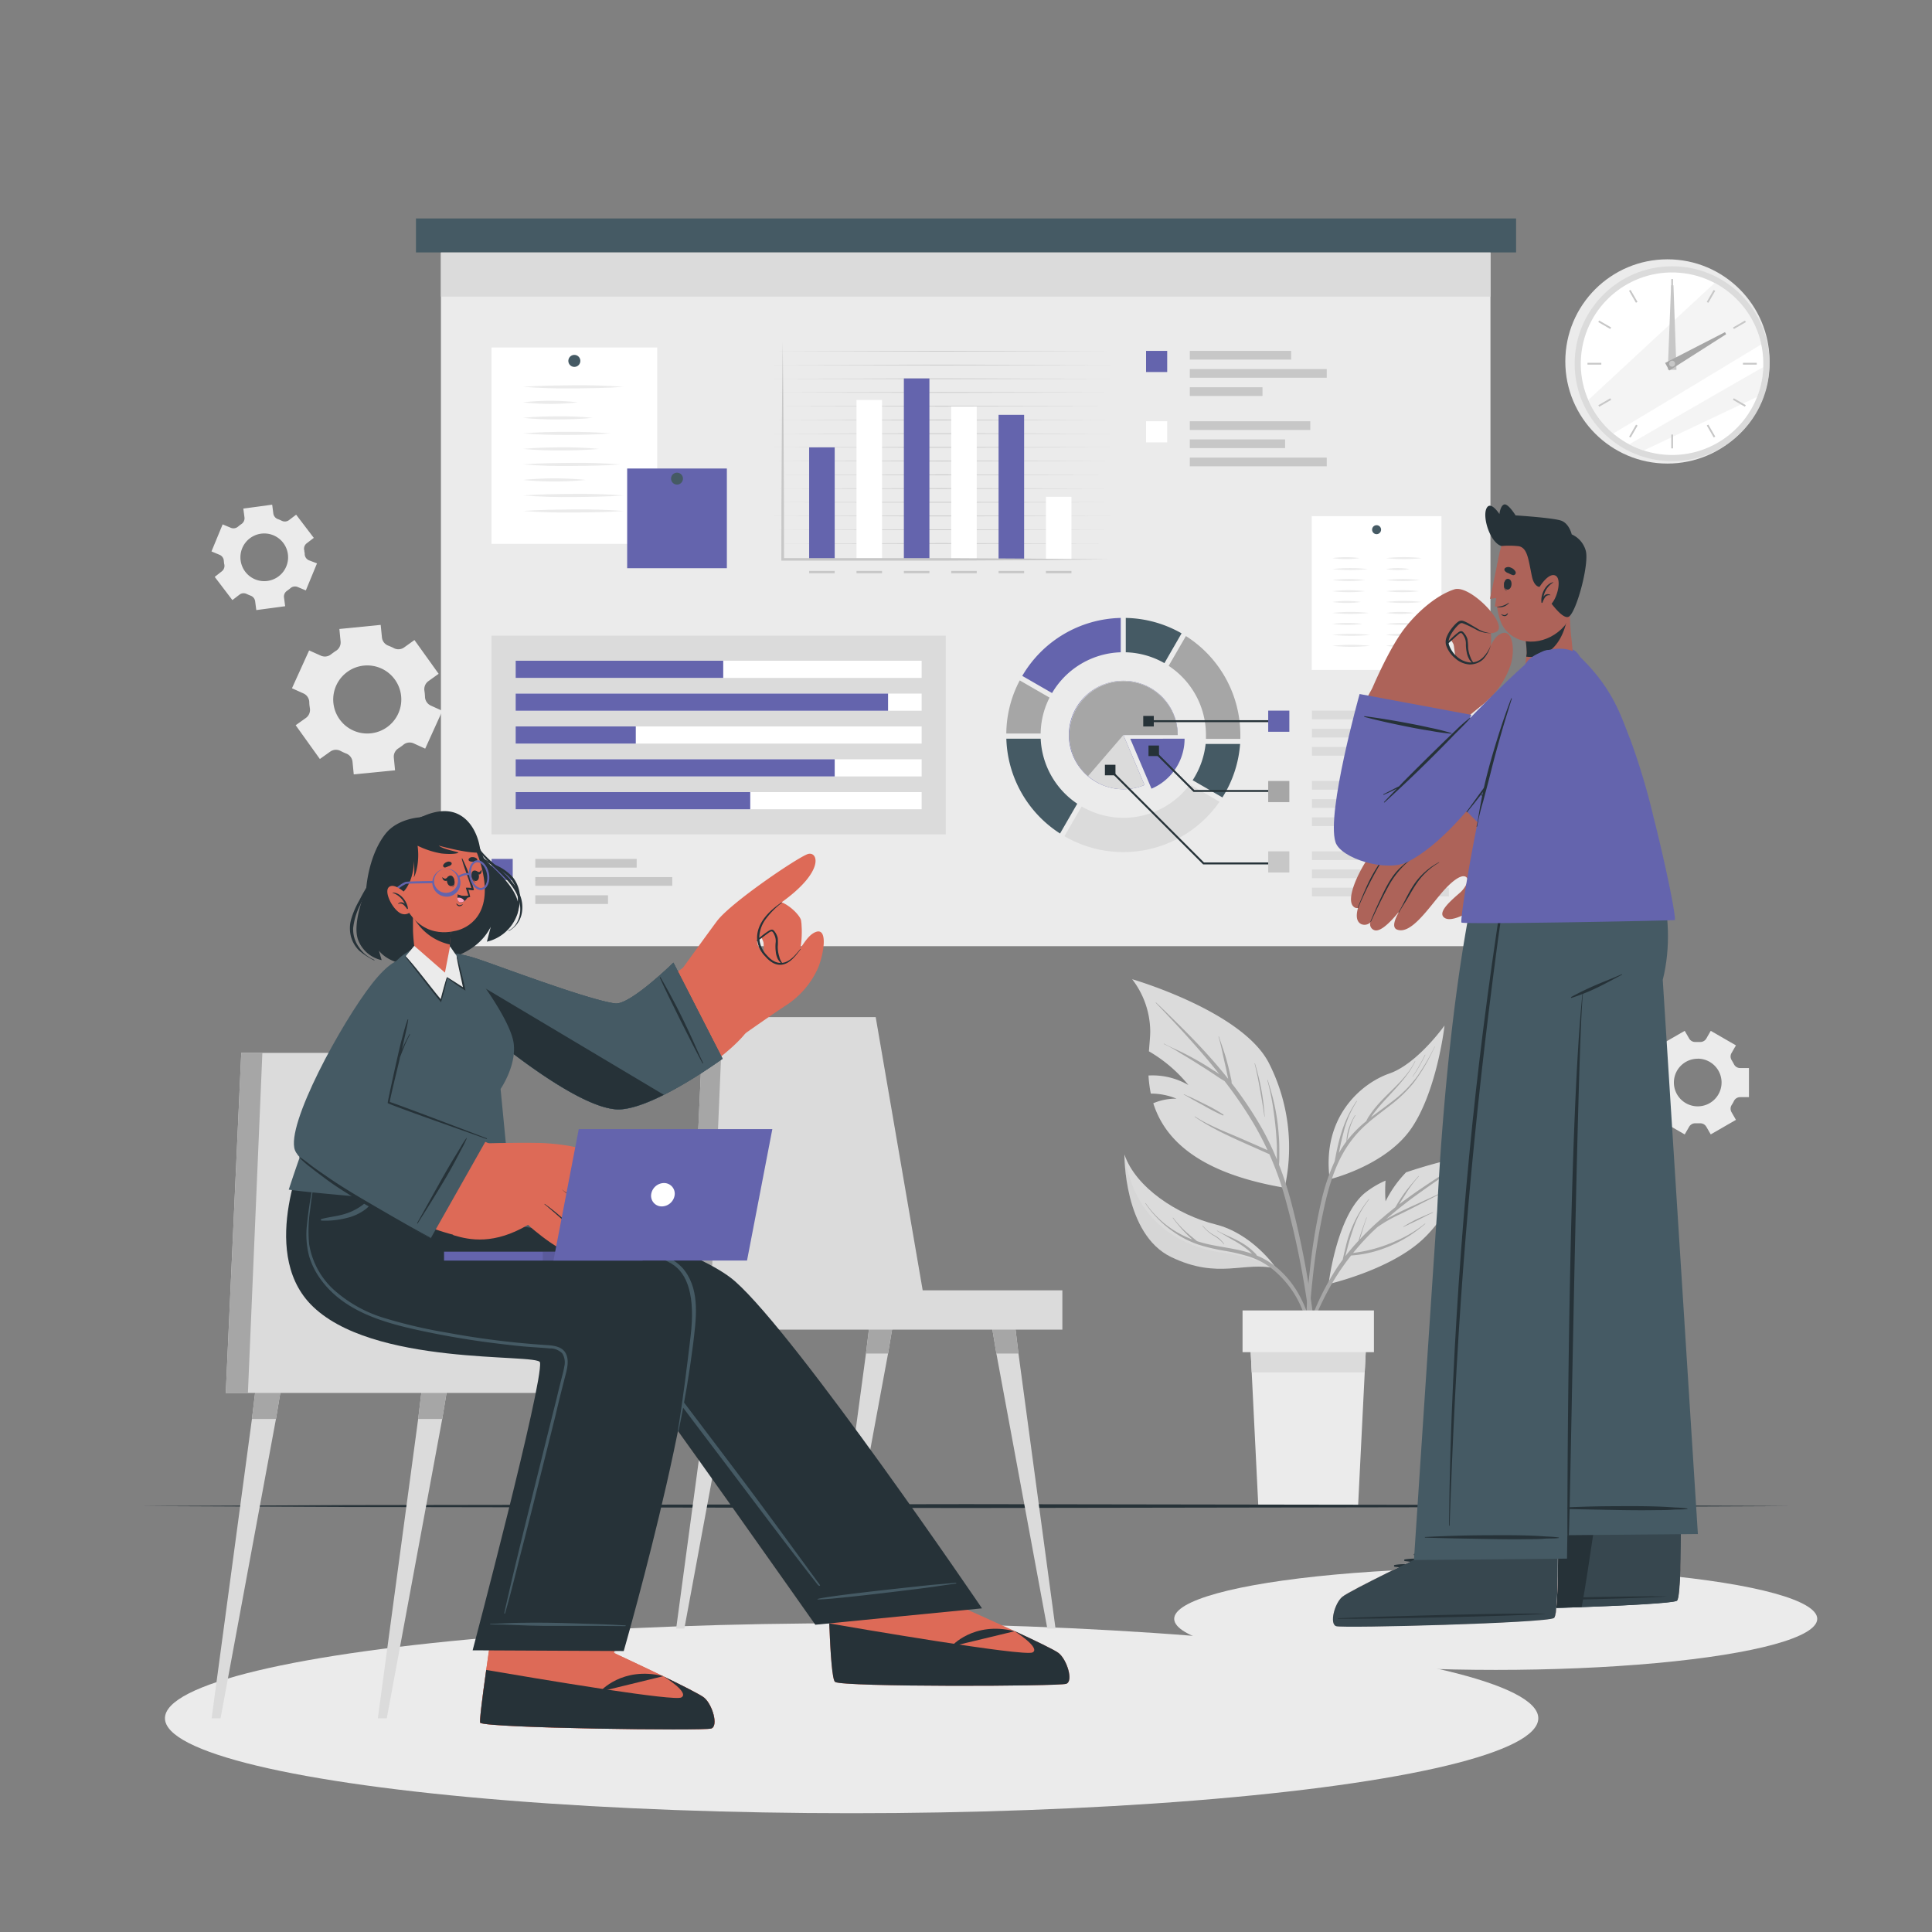 <svg xmlns="http://www.w3.org/2000/svg" viewBox="0 0 500 500"><rect x="0" y="0" width="500" height="500" fill="#808080" stroke="none"/><g id="freepik--background-complete--inject-13"><circle cx="431.53" cy="93.54" r="26.43" style="fill:#ebebeb"></circle><circle cx="432.74" cy="94.13" r="25.22" style="fill:#dbdbdb"></circle><circle cx="432.74" cy="94.13" r="23.62" transform="translate(303.38 517.68) rotate(-85.29)" style="fill:#fff"></circle><path d="M455.83,89.12c-10.75,6.51-28.43,17.21-38.32,23.07a23.71,23.71,0,0,1-6.45-8.68l32.68-30.29A23.62,23.62,0,0,1,455.83,89.12Z" style="fill:#ebebeb;opacity:0.5"></path><path d="M456.35,95a23.3,23.3,0,0,1-1.56,7.68l-29.46,13.93a22.75,22.75,0,0,1-3.72-1.59C430.51,109.82,446.77,100.46,456.35,95Z" style="fill:#ebebeb;opacity:0.5"></path><rect x="432.52" y="72.22" width="0.46" height="3.58" style="fill:#c7c7c7"></rect><rect x="422.46" y="74.92" width="0.46" height="3.58" transform="translate(18.27 221.6) rotate(-30)" style="fill:#c7c7c7"></rect><rect x="415.09" y="82.28" width="0.46" height="3.58" transform="translate(134.83 401.69) rotate(-60)" style="fill:#c7c7c7"></rect><rect x="410.84" y="93.9" width="3.58" height="0.46" style="fill:#c7c7c7"></rect><rect x="413.53" y="103.96" width="3.58" height="0.46" transform="translate(3.54 221.6) rotate(-30)" style="fill:#c7c7c7"></rect><rect x="420.9" y="111.32" width="3.58" height="0.46" transform="translate(114.92 422.02) rotate(-60.03)" style="fill:#c7c7c7"></rect><rect x="432.52" y="112.46" width="0.46" height="3.58" style="fill:#c7c7c7"></rect><rect x="442.58" y="109.76" width="0.46" height="3.58" transform="translate(3.55 236.35) rotate(-30)" style="fill:#c7c7c7"></rect><rect x="449.94" y="102.4" width="0.46" height="3.58" transform="translate(134.83 441.93) rotate(-60)" style="fill:#c7c7c7"></rect><rect x="451.07" y="93.9" width="3.58" height="0.46" style="fill:#c7c7c7"></rect><rect x="448.38" y="83.84" width="3.58" height="0.46" transform="translate(18.3 236.41) rotate(-30.01)" style="fill:#c7c7c7"></rect><rect x="441.01" y="76.48" width="3.58" height="0.46" transform="translate(155.15 421.98) rotate(-60.03)" style="fill:#c7c7c7"></rect><polygon points="433.09 73.84 433.87 95.72 431.62 95.69 432.48 73.83 433.09 73.84" style="fill:#c7c7c7"></polygon><polygon points="446.72 86.5 432 95.89 430.93 93.93 446.43 85.96 446.72 86.5" style="fill:#a6a6a6"></polygon><path d="M433.51,94.13a.77.77,0,1,1-.77-.77A.77.77,0,0,1,433.51,94.13Z" style="fill:#c7c7c7"></path><path d="M343.84,332.31s15.66-3.55,24.24-11.45,13.37-22.07,13.37-22.07a133.68,133.68,0,0,0-17.56,4.61,29.69,29.69,0,0,0-5.31,7.51,36.51,36.51,0,0,1,0-5.37,23.85,23.85,0,0,0-5.57,3.38C345.85,315.15,343.84,332.31,343.84,332.31Z" style="fill:#dbdbdb"></path><path d="M371.68,305.67c2.13-1.48,4.3-2.9,6.43-4.39a.12.12,0,0,0-.13-.21c-4,2.41-8,5-11.86,7.68-1.34.94-2.66,1.92-4,2.92l.27-.47c.47-.78,1-1.55,1.46-2.32a32.76,32.76,0,0,1,3.33-4.44c0-.05,0-.13-.08-.07-1.22,1.4-2.44,2.79-3.55,4.28-.53.71-1,1.45-1.49,2.2-.24.39-.48.78-.7,1.18l-.24.4c-2,1.59-4,3.25-5.87,5q-1.74,1.63-3.37,3.36c.61-1.89,1.14-3.81,1.84-5.67a.05.05,0,0,0-.1,0c-.68,2-1.43,3.92-2,5.94q-1.8,1.94-3.42,4c0-.08,0-.17.05-.25.18-.74.37-1.48.56-2.21.38-1.42.8-2.82,1.28-4.21a24.59,24.59,0,0,1,4.2-7.95c.05-.05,0-.12-.07-.07a30.46,30.46,0,0,0-6,12.52q-.26,1-.48,2c-.08.35-.17.72-.23,1.08q-.72,1-1.38,1.95a67.65,67.65,0,0,0-6.63,13,152.22,152.22,0,0,0-5,15.64.08.08,0,0,0,.16,0c3.07-9.16,6.19-18.45,11.43-26.64a61.3,61.3,0,0,1,3.58-5,30,30,0,0,0,7.61-1.52,33.8,33.8,0,0,0,7.63-3.69,43,43,0,0,0,3.91-2.95c.06-.05,0-.13-.06-.08a31.45,31.45,0,0,1-7.18,4.34,39.25,39.25,0,0,1-7.9,2.65c-1.15.25-2.32.44-3.5.6a65.87,65.87,0,0,1,4.62-5.12c.53-.53,1.07-1,1.62-1.54a36.76,36.76,0,0,1,5.78-3.31c2.57-1.24,5.09-2.56,7.63-3.85,1.44-.73,2.86-1.47,4.3-2.18.06,0,0-.12-.05-.09-2.58,1.24-5.19,2.41-7.79,3.6-2.44,1.11-4.91,2.24-7.26,3.56l-.3.17c2.12-1.84,4.32-3.6,6.57-5.3Q368.47,307.9,371.68,305.67Z" style="fill:#a6a6a6"></path><path d="M370.79,313.74c-1.28.56-2.57,1.05-3.83,1.64s-2.53,1.32-3.76,2.05c-.05,0,0,.1.05.08,1.25-.6,2.51-1.16,3.75-1.78s2.52-1.32,3.82-1.89C370.88,313.82,370.85,313.71,370.79,313.74Z" style="fill:#a6a6a6"></path><path d="M293,253.42a22.35,22.35,0,0,1,4.67,13c.06,1.4-.17,3.36-.33,5.66a37.21,37.21,0,0,1,10.22,8.73,18.51,18.51,0,0,0-10.33-2.47,32.78,32.78,0,0,0,.6,4.68,17.35,17.35,0,0,1,6.64,1.31,14.79,14.79,0,0,0-6,1.19c2.79,8.88,11.09,18,34,21.87a48.11,48.11,0,0,0-4.06-32.23C321.55,261.66,293,253.42,293,253.42Z" style="fill:#dbdbdb"></path><path d="M340.39,345.38q-.58-5.69-1.48-11.34a225,225,0,0,0-4.62-22.42A88.94,88.94,0,0,0,331,301.4a14,14,0,0,0,.09-1.83c0-.74,0-1.47,0-2.21,0-1.46-.08-2.93-.21-4.39a53.07,53.07,0,0,0-1.41-8.59c-.42-1.63-.9-3.24-1.38-4.85a.05.05,0,1,0-.1,0,64,64,0,0,1,1.69,8.57,82.49,82.49,0,0,1,.77,8.6c0,.79,0,1.57,0,2.36,0,.33,0,.67,0,1a73.23,73.23,0,0,0-3.85-8,97.86,97.86,0,0,0-7.85-11.73,5.07,5.07,0,0,0-.18-1.28c-.11-.51-.22-1-.34-1.53q-.35-1.57-.78-3.12c-.57-2.08-1.32-4.08-2-6.13a.05.05,0,1,0-.1,0c.61,2,1,4.13,1.47,6.19.23,1,.46,2,.68,3.07l.33,1.54a.52.52,0,0,0,0,.11c-.93-1.17-1.87-2.32-2.84-3.45-4.37-5.13-9.17-9.86-14-14.56-.59-.58-1.2-1.14-1.8-1.71-.05-.05-.12,0-.07.08,4.61,4.81,9.15,9.68,13.45,14.77,1,1.21,2,2.44,3,3.68-.52-.36-1-.7-1.56-1-1.33-.87-2.68-1.72-4.07-2.5s-2.79-1.54-4.22-2.24-3-1.33-4.46-2.15c-.06,0-.11.07-.05.09a33.42,33.42,0,0,1,4.18,2.32c1.39.83,2.79,1.66,4.15,2.53s2.7,1.69,4,2.56c1.12.73,2.21,1.52,3.37,2.18a109.91,109.91,0,0,1,7.34,10.69,80.87,80.87,0,0,1,3.79,7.19l-.82-.36-2.1-.93-4.05-1.77c-2.57-1.11-5.18-2.14-7.7-3.37a34.34,34.34,0,0,1-4.11-2.28c-.06,0-.11.05-.05.09,4.69,3.24,10,5.52,15.16,7.82l2.25,1c.62.27,1.24.58,1.88.82a80,80,0,0,1,3.87,10.61,215.6,215.6,0,0,1,5,22.16c1.31,7.48,2.2,15,2.89,22.58.08.94.17,1.89.27,2.83a.3.3,0,0,0,.6,0C341.19,353,340.79,349.2,340.39,345.38Z" style="fill:#a6a6a6"></path><path d="M326.46,282.12c-.42-2.32-1-4.6-1.67-6.88a.05.05,0,1,0-.1,0c.58,2.24,1,4.52,1.41,6.79s.81,4.64,1.14,7a0,0,0,0,0,.06,0A61.76,61.76,0,0,0,326.46,282.12Z" style="fill:#a6a6a6"></path><path d="M316.59,288.44a42,42,0,0,0-5-2.8c-.84-.43-1.69-.84-2.53-1.25s-1.78-.78-2.64-1.21c-.06,0-.12.06-.05.09.83.42,1.63.93,2.45,1.38l2.54,1.39a56.74,56.74,0,0,0,5.08,2.62A.13.13,0,0,0,316.59,288.44Z" style="fill:#a6a6a6"></path><path d="M344.13,305.19s14.48-3.46,21.13-13.18c6.36-9.28,8.41-25.1,8.57-26.49-.26,1.28-3.25,15.1-13.11,21.54C353.17,292,345.87,296.06,344.13,305.19Z" style="fill:#a6a6a6;opacity:0.1"></path><path d="M357.5,280.16a18.51,18.51,0,0,0-5.34,8.8s0,0,0,0a21.73,21.73,0,0,1,5.37-8.73C357.62,280.19,357.55,280.11,357.5,280.16Z" style="fill:#a6a6a6"></path><path d="M344.13,305.19s14.48-3.46,21.13-13.18c6.36-9.28,8.41-25.1,8.57-26.49a.35.35,0,0,0,0-.1s-7,9.88-14.25,12.4S342,289.05,344.13,305.19Z" style="fill:#dbdbdb"></path><path d="M371.28,270.87a58.06,58.06,0,0,1-4.48,7.66,30.64,30.64,0,0,1-6,6.13c-2,1.56-4,3-6,4.51l.05-.07c.37-.56.77-1.09,1.19-1.62.82-1.06,1.73-2.06,2.64-3.05,1.8-1.95,3.64-3.87,5.25-6a22.34,22.34,0,0,0,2.33-3.75c0-.06-.07-.09-.1,0-2.35,4.9-7.05,8-10.39,12.16a21.42,21.42,0,0,0-1.34,1.83,7.66,7.66,0,0,0-.84,1.48,30.68,30.68,0,0,0-4.94,5,20.29,20.29,0,0,1,.58-2.81,13.94,13.94,0,0,1,1.54-3.67c0-.06-.06-.12-.09-.06a17.26,17.26,0,0,0-1.69,3.65,12.82,12.82,0,0,0-.53,3.13h0a28.52,28.52,0,0,0-1.95,3l.18-.93c.28-1.44.6-2.88,1-4.31a25.87,25.87,0,0,1,3.48-8.16s-.05-.11-.09-.06a31.54,31.54,0,0,0-3.86,8c-.46,1.42-.83,2.87-1.15,4.32-.16.72-.31,1.43-.44,2.15-.07.37-.15.75-.21,1.13a52.92,52.92,0,0,0-3.35,9.82A145.32,145.32,0,0,0,339,328.69a150.41,150.41,0,0,0-1,19.45c0,.81.06,1.63.1,2.44,0,.21.33.24.34,0,.14-3.22.22-6.43.41-9.64s.47-6.43.82-9.63a169.45,169.45,0,0,1,3-18.73c1.17-5.29,2.69-10.63,5.59-15.27a28.79,28.79,0,0,1,5.23-6.21c2-1.82,4.25-3.42,6.39-5.11a35.22,35.22,0,0,0,5.87-5.64,46.21,46.21,0,0,0,4.6-7.48l1-2C371.4,270.87,371.31,270.81,371.28,270.87Z" style="fill:#a6a6a6"></path><path d="M368.78,273a49.2,49.2,0,0,1-3.23,5.64,0,0,0,0,0,.07,0,39.63,39.63,0,0,0,3.26-5.65C368.91,273,368.81,272.93,368.78,273Z" style="fill:#a6a6a6"></path><path d="M291,298.79s-.23,20.58,12.08,26.52,18.9,1,27.27,3h0c-.32-.49-6.29-9.07-15.79-11.44C304.75,314.42,293.93,307.36,291,298.79Z" style="fill:#dbdbdb"></path><path d="M291,298.79s-.23,20.58,12.08,26.52,18.9,1,27.27,3h0a46.23,46.23,0,0,0-14-4.13C308.55,323.23,293.72,318.17,291,298.79Z" style="fill:#a6a6a6;opacity:0.1"></path><path d="M331.13,328.66a20.61,20.61,0,0,0-4.9-3.31c-.26-.13-.53-.23-.8-.34s-.27-.32-.41-.48c-.37-.38-.76-.75-1.16-1.1a17.27,17.27,0,0,0-2.48-1.78c-2-1.2-4.27-2-6.36-3.15-.06,0-.11.06,0,.09,1,.53,2,1.12,3,1.71s2,1.11,2.92,1.72a19.91,19.91,0,0,1,2.44,1.83c.22.19.42.4.63.61a31.49,31.49,0,0,0-4.16-1.11c-2.25-.46-4.53-.78-6.78-1.26a31.59,31.59,0,0,1-3.27-.88c-1-.82-2-1.64-3-2.53a25.43,25.43,0,0,1-3.19-3.53s-.13,0-.09.06a38,38,0,0,0,5.05,5.57c-.53-.21-1.06-.42-1.57-.66a25.3,25.3,0,0,1-10.49-8.72c0-.06-.13,0-.09.05a28.65,28.65,0,0,0,8.48,8.15,25.53,25.53,0,0,0,5.36,2.54,50.49,50.49,0,0,0,6.67,1.57,47.17,47.17,0,0,1,6.52,1.55,19.9,19.9,0,0,1,5.47,2.88,25.57,25.57,0,0,1,7.38,9.15,45.94,45.94,0,0,1,4.06,15c0,.22.37.22.35,0C340.11,343.68,337.8,334.67,331.13,328.66Z" style="fill:#a6a6a6"></path><path d="M316.84,322a7,7,0,0,0-2.53-2.29,9.41,9.41,0,0,1-3-2.49c0-.06-.13,0-.09.05a10.23,10.23,0,0,0,2.66,2.38,9.37,9.37,0,0,1,2.9,2.4A0,0,0,1,0,316.84,322Z" style="fill:#a6a6a6"></path><polygon points="323.38 343.86 323.94 355.18 325.65 389.77 351.47 389.77 353.19 355.18 353.75 343.86 323.38 343.86" style="fill:#ebebeb"></polygon><polygon points="323.38 343.86 323.94 355.18 353.19 355.18 353.75 343.86 323.38 343.86" style="fill:#dbdbdb"></polygon><rect x="321.56" y="339.13" width="34" height="10.8" transform="translate(677.13 689.07) rotate(180)" style="fill:#ebebeb"></rect><path d="M80,168.33l-4.44,9.79,3,1.35a2.56,2.56,0,0,1,1.48,2.24c0,.53.08,1.06.16,1.6a2.58,2.58,0,0,1-1,2.47l-2.68,1.91,6.26,8.74,2.68-1.91a2.55,2.55,0,0,1,2.67-.18,14.85,14.85,0,0,0,1.46.67,2.57,2.57,0,0,1,1.64,2.12l.32,3.28,10.69-1.06-.32-3.29a2.54,2.54,0,0,1,1.19-2.39l.66-.45c.21-.15.43-.31.63-.48a2.54,2.54,0,0,1,2.64-.36l3,1.37,4.44-9.79-3-1.36a2.59,2.59,0,0,1-1.49-2.24,14.24,14.24,0,0,0-.15-1.59,2.57,2.57,0,0,1,1-2.47l2.68-1.92-6.26-8.74-2.68,1.92a2.55,2.55,0,0,1-2.67.17,15.65,15.65,0,0,0-1.45-.65A2.54,2.54,0,0,1,98.85,165l-.33-3.28-10.69,1.06.32,3.28A2.54,2.54,0,0,1,87,168.4a7.66,7.66,0,0,0-.66.45c-.22.15-.43.31-.64.47a2.53,2.53,0,0,1-2.65.37Zm9.89,5.55a8.81,8.81,0,1,1-2,12.28A8.8,8.8,0,0,1,89.9,173.88Z" style="fill:#ebebeb"></path><path d="M436,266.78l-6.52,3.76,1.15,2a1.79,1.79,0,0,1-.06,1.88c-.2.31-.39.64-.56,1a1.8,1.8,0,0,1-1.59,1h-2.31v7.53h2.31a1.8,1.8,0,0,1,1.59,1,10.38,10.38,0,0,0,.56,1,1.79,1.79,0,0,1,.06,1.88l-1.15,2,6.52,3.76,1.16-2a1.8,1.8,0,0,1,1.66-.88l.55,0,.56,0a1.8,1.8,0,0,1,1.65.87l1.16,2,6.52-3.76-1.15-2a1.77,1.77,0,0,1,.07-1.88,10.21,10.21,0,0,0,.56-1,1.78,1.78,0,0,1,1.59-1h2.3v-7.53h-2.3a1.78,1.78,0,0,1-1.59-1c-.17-.33-.36-.65-.56-1a1.76,1.76,0,0,1-.07-1.87l1.15-2-6.52-3.76-1.15,2a1.8,1.8,0,0,1-1.66.88l-.56,0-.55,0a1.8,1.8,0,0,1-1.66-.88Zm3.37,7.2a6.17,6.17,0,1,1-6.17,6.16A6.16,6.16,0,0,1,439.41,274Z" style="fill:#ebebeb"></path><path d="M55.57,149.3l4.57,6,1.83-1.4a1.76,1.76,0,0,1,1.87-.18c.34.16.69.3,1,.43a1.8,1.8,0,0,1,1.19,1.45l.3,2.29,7.47-1-.3-2.28a1.79,1.79,0,0,1,.78-1.71c.31-.21.6-.44.89-.68a1.79,1.79,0,0,1,1.85-.31l2.13.89,2.89-7L79.94,145a1.8,1.8,0,0,1-1.08-1.53c0-.19,0-.37-.06-.56s0-.36-.08-.54a1.77,1.77,0,0,1,.65-1.76l1.84-1.41-4.57-6-1.84,1.4a1.78,1.78,0,0,1-1.87.18,9.32,9.32,0,0,0-1-.43,1.8,1.8,0,0,1-1.19-1.45l-.3-2.29-7.47,1,.3,2.29a1.81,1.81,0,0,1-.77,1.71,10,10,0,0,0-.89.68,1.81,1.81,0,0,1-1.86.31l-2.13-.89-2.89,7,2.13.89A1.78,1.78,0,0,1,57.91,145l.06.55c0,.19.05.37.09.55a1.79,1.79,0,0,1-.66,1.76Zm6.7-4.28a6.17,6.17,0,1,1,6.91,5.33A6.16,6.16,0,0,1,62.27,145Z" style="fill:#ebebeb"></path></g><g id="freepik--Floor--inject-13"><polygon points="36.58 389.77 89.94 389.52 143.29 389.44 250 389.27 356.71 389.43 410.06 389.52 463.42 389.77 410.06 390.01 356.71 390.1 250 390.27 143.29 390.1 89.94 390.01 36.58 389.77" style="fill:#263238"></polygon></g><g id="freepik--Shadow--inject-13"><ellipse cx="387.09" cy="418.95" rx="83.21" ry="13.22" style="fill:#ebebeb"></ellipse><ellipse cx="220.4" cy="444.68" rx="177.71" ry="24.58" style="fill:#ebebeb"></ellipse></g><g id="freepik--Board--inject-13"><rect x="114.11" y="65.34" width="271.62" height="179.53" style="fill:#ebebeb"></rect><rect x="107.65" y="56.54" width="284.71" height="8.79" style="fill:#455a64"></rect><rect x="127.2" y="89.93" width="42.89" height="50.82" style="fill:#fff"></rect><path d="M150.19,93.39a1.55,1.55,0,1,1-1.54-1.54A1.54,1.54,0,0,1,150.19,93.39Z" style="fill:#455a64"></path><path d="M135.36,100.11c4.34-.33,8.68-.35,13-.4s8.67.07,13,.4c-4.34.34-8.67.36-13,.41S139.7,100.45,135.36,100.11Z" style="fill:#ebebeb"></path><path d="M135.36,104.13a61.25,61.25,0,0,1,14.15,0,62.77,62.77,0,0,1-14.15,0Z" style="fill:#ebebeb"></path><path d="M135.36,108.14c3-.31,6-.38,9-.4s6,.09,9,.4c-3,.32-6,.39-9,.41S138.38,108.46,135.36,108.14Z" style="fill:#ebebeb"></path><path d="M135.36,112.16c3.77-.31,7.54-.39,11.31-.4s7.54.08,11.3.4c-3.76.32-7.53.39-11.3.4S139.13,112.47,135.36,112.16Z" style="fill:#ebebeb"></path><path d="M135.36,116.18c3.28-.32,6.55-.39,9.82-.41s6.55.09,9.83.41c-3.28.31-6.55.39-9.83.4S138.64,116.49,135.36,116.18Z" style="fill:#ebebeb"></path><path d="M135.36,120.19c4.19-.33,8.38-.35,12.57-.4s8.39.07,12.58.4c-4.19.34-8.38.36-12.58.41S139.55,120.53,135.36,120.19Z" style="fill:#ebebeb"></path><path d="M135.36,124.21a80.61,80.61,0,0,1,16.24,0,82.62,82.62,0,0,1-16.24,0Z" style="fill:#ebebeb"></path><path d="M135.36,128.22c4.34-.33,8.68-.35,13-.4s8.67.07,13,.4c-4.34.34-8.67.36-13,.41S139.7,128.56,135.36,128.22Z" style="fill:#ebebeb"></path><path d="M135.36,132.24c4.34-.33,8.68-.35,13-.4s8.67.06,13,.4c-4.34.34-8.67.36-13,.4S139.7,132.57,135.36,132.24Z" style="fill:#ebebeb"></path><rect x="339.47" y="133.59" width="33.58" height="39.79" style="fill:#fff"></rect><path d="M357.42,137.07a1.16,1.16,0,1,1-1.16-1.15A1.15,1.15,0,0,1,357.42,137.07Z" style="fill:#455a64"></path><path d="M344.85,144.44a25,25,0,0,1,7,0,25,25,0,0,1-7,0Z" style="fill:#ebebeb"></path><path d="M344.85,147.28a40.12,40.12,0,0,1,9.12,0,41.71,41.71,0,0,1-9.12,0Z" style="fill:#ebebeb"></path><path d="M344.85,150.11a35.83,35.83,0,0,1,8.45,0,34.46,34.46,0,0,1-8.45,0Z" style="fill:#ebebeb"></path><path d="M344.85,153a35.83,35.83,0,0,1,8.45,0,35.83,35.83,0,0,1-8.45,0Z" style="fill:#ebebeb"></path><path d="M344.85,155.79a26,26,0,0,1,7.34,0,27.06,27.06,0,0,1-7.34,0Z" style="fill:#ebebeb"></path><path d="M344.85,158.62a44.3,44.3,0,0,1,9.4,0,42.61,42.61,0,0,1-9.4,0Z" style="fill:#ebebeb"></path><path d="M344.85,161.46a30.23,30.23,0,0,1,7.76,0,30.23,30.23,0,0,1-7.76,0Z" style="fill:#ebebeb"></path><path d="M344.85,164.3a45.55,45.55,0,0,1,9.72,0,47.36,47.36,0,0,1-9.72,0Z" style="fill:#ebebeb"></path><path d="M344.85,167.13a47.36,47.36,0,0,1,9.72,0,45.55,45.55,0,0,1-9.72,0Z" style="fill:#ebebeb"></path><path d="M358.73,144.44a42.63,42.63,0,0,1,9.22,0,42.63,42.63,0,0,1-9.22,0Z" style="fill:#ebebeb"></path><path d="M358.73,147.28a17.79,17.79,0,0,1,6.06,0,18.49,18.49,0,0,1-6.06,0Z" style="fill:#ebebeb"></path><path d="M358.73,150.11a37.8,37.8,0,0,1,8.68,0,36.35,36.35,0,0,1-8.68,0Z" style="fill:#ebebeb"></path><path d="M358.73,153a35.74,35.74,0,0,1,8.44,0,35.74,35.74,0,0,1-8.44,0Z" style="fill:#ebebeb"></path><path d="M358.73,155.79a41,41,0,0,1,9.22,0,42.63,42.63,0,0,1-9.22,0Z" style="fill:#ebebeb"></path><path d="M358.73,158.62a27.06,27.06,0,0,1,7.34,0,26,26,0,0,1-7.34,0Z" style="fill:#ebebeb"></path><path d="M358.73,161.46a37.8,37.8,0,0,1,8.68,0,37.8,37.8,0,0,1-8.68,0Z" style="fill:#ebebeb"></path><path d="M358.73,164.3a21.78,21.78,0,0,1,6.71,0,22.64,22.64,0,0,1-6.71,0Z" style="fill:#ebebeb"></path><path d="M358.73,167.13a20.86,20.86,0,0,1,6.44,0,20.07,20.07,0,0,1-6.44,0Z" style="fill:#ebebeb"></path><rect x="162.31" y="121.25" width="25.8" height="25.8" style="fill:#6464AD"></rect><path d="M176.75,123.87a1.54,1.54,0,1,1-1.54-1.54A1.54,1.54,0,0,1,176.75,123.87Z" style="fill:#455a64"></path><rect x="114.11" y="65.34" width="271.62" height="11.42" style="fill:#dbdbdb"></rect><polygon points="200.2 90.91 243.75 90.82 287.31 90.91 243.75 91 200.2 90.91" style="fill:#c7c7c7"></polygon><polygon points="200.2 94.46 243.75 94.37 287.31 94.46 243.75 94.56 200.2 94.46" style="fill:#c7c7c7"></polygon><polygon points="200.2 98.02 243.75 97.92 287.31 98.02 243.75 98.11 200.2 98.02" style="fill:#c7c7c7"></polygon><polygon points="200.2 101.57 243.75 101.47 287.31 101.57 243.75 101.66 200.2 101.57" style="fill:#c7c7c7"></polygon><polygon points="200.2 105.12 243.75 105.03 287.31 105.12 243.75 105.21 200.2 105.12" style="fill:#c7c7c7"></polygon><polygon points="200.2 108.67 243.75 108.58 287.31 108.67 243.75 108.77 200.2 108.67" style="fill:#c7c7c7"></polygon><polygon points="200.2 112.22 243.75 112.13 287.31 112.22 243.75 112.32 200.2 112.22" style="fill:#c7c7c7"></polygon><polygon points="200.2 115.78 243.75 115.68 287.31 115.78 243.75 115.87 200.2 115.78" style="fill:#c7c7c7"></polygon><polygon points="200.2 119.33 243.75 119.23 287.31 119.33 243.75 119.42 200.2 119.33" style="fill:#c7c7c7"></polygon><polygon points="200.2 122.88 243.75 122.79 287.31 122.88 243.75 122.97 200.2 122.88" style="fill:#c7c7c7"></polygon><polygon points="200.2 126.43 243.75 126.34 287.31 126.43 243.75 126.53 200.2 126.43" style="fill:#c7c7c7"></polygon><polygon points="200.2 129.99 243.75 129.89 287.31 129.99 243.75 130.08 200.2 129.99" style="fill:#c7c7c7"></polygon><polygon points="200.2 133.54 243.75 133.44 287.31 133.54 243.75 133.63 200.2 133.54" style="fill:#c7c7c7"></polygon><polygon points="200.2 137.09 243.75 137 287.31 137.09 243.75 137.18 200.2 137.09" style="fill:#c7c7c7"></polygon><polygon points="200.2 140.64 243.75 140.55 287.31 140.64 243.75 140.74 200.2 140.64" style="fill:#c7c7c7"></polygon><rect x="209.41" y="115.78" width="6.61" height="29.01" style="fill:#6464AD"></rect><rect x="221.66" y="103.51" width="6.61" height="41.28" style="fill:#fff"></rect><rect x="233.92" y="97.94" width="6.61" height="46.85" style="fill:#6464AD"></rect><rect x="246.17" y="105.2" width="6.61" height="39.58" style="fill:#fff"></rect><rect x="258.43" y="107.36" width="6.61" height="37.42" style="fill:#6464AD"></rect><rect x="270.68" y="128.57" width="6.61" height="16.22" style="fill:#fff"></rect><path d="M202.56,88.42l.15,14.09.1,14.09q.1,14.1.1,28.18l-.35-.34,21.19,0,21.18,0,21.19.12,21.19.2-21.19.21-21.19.12-21.18,0-21.19,0h-.35v-.35q0-14.09.1-28.18l.1-14.09Z" style="fill:#c7c7c7"></path><rect x="209.41" y="147.76" width="6.61" height="0.6" style="fill:#c7c7c7"></rect><rect x="221.66" y="147.76" width="6.61" height="0.6" style="fill:#c7c7c7"></rect><rect x="233.92" y="147.76" width="6.61" height="0.6" style="fill:#c7c7c7"></rect><rect x="246.17" y="147.76" width="6.61" height="0.6" style="fill:#c7c7c7"></rect><rect x="258.43" y="147.76" width="6.61" height="0.6" style="fill:#c7c7c7"></rect><rect x="270.68" y="147.76" width="6.61" height="0.6" style="fill:#c7c7c7"></rect><rect x="138.54" y="222.29" width="26.23" height="2.25" style="fill:#c7c7c7"></rect><rect x="138.54" y="226.99" width="35.44" height="2.25" style="fill:#c7c7c7"></rect><rect x="138.54" y="231.7" width="18.81" height="2.25" style="fill:#c7c7c7"></rect><rect x="127.22" y="222.29" width="5.47" height="5.47" style="fill:#6464AD"></rect><rect x="307.92" y="90.81" width="26.23" height="2.25" style="fill:#c7c7c7"></rect><rect x="307.92" y="95.51" width="35.44" height="2.25" style="fill:#c7c7c7"></rect><rect x="307.92" y="100.22" width="18.81" height="2.25" style="fill:#c7c7c7"></rect><rect x="296.6" y="90.81" width="5.47" height="5.47" style="fill:#6464AD"></rect><rect x="307.92" y="109.02" width="31.18" height="2.25" style="fill:#c7c7c7"></rect><rect x="307.92" y="113.72" width="24.66" height="2.25" style="fill:#c7c7c7"></rect><rect x="307.92" y="118.43" width="35.44" height="2.25" style="fill:#c7c7c7"></rect><rect x="296.6" y="109.02" width="5.47" height="5.47" style="fill:#fff"></rect><rect x="127.2" y="164.51" width="117.56" height="51.42" style="fill:#dbdbdb"></rect><rect x="133.45" y="171" width="105.07" height="4.44" style="fill:#fff"></rect><rect x="133.45" y="171" width="53.72" height="4.44" style="fill:#6464AD"></rect><rect x="133.45" y="179.5" width="105.07" height="4.44" style="fill:#fff"></rect><rect x="133.45" y="179.5" width="96.38" height="4.44" style="fill:#6464AD"></rect><rect x="133.45" y="188" width="105.07" height="4.44" style="fill:#fff"></rect><rect x="133.45" y="188" width="31.09" height="4.44" style="fill:#6464AD"></rect><rect x="133.45" y="196.5" width="105.07" height="4.44" style="fill:#fff"></rect><rect x="133.45" y="196.5" width="82.57" height="4.44" style="fill:#6464AD"></rect><rect x="133.45" y="205" width="105.07" height="4.44" style="fill:#fff"></rect><rect x="133.45" y="205" width="60.71" height="4.44" style="fill:#6464AD"></rect><path d="M320.94,192.53a30,30,0,0,1-4.58,13.84l-7.7-4.45a21.51,21.51,0,0,0,3.36-9.39Z" style="fill:#455a64"></path><path d="M321,190.21c0,.33,0,.65,0,1h-8.9c0-.32,0-.64,0-1a21.38,21.38,0,0,0-9.65-17.89l4.46-7.71A30.31,30.31,0,0,1,321,190.21Z" style="fill:#a6a6a6"></path><path d="M305.79,163.91l-4.44,7.71a21.28,21.28,0,0,0-10-2.81v-8.89A30.11,30.11,0,0,1,305.79,163.91Z" style="fill:#455a64"></path><path d="M290.05,159.92v8.89a21.38,21.38,0,0,0-17.78,10.55l-7.71-4.44A30.27,30.27,0,0,1,290.05,159.92Z" style="fill:#6464AD"></path><path d="M271.62,180.54a21.09,21.09,0,0,0-2.3,9.3h-8.89a29.88,29.88,0,0,1,3.48-13.75Z" style="fill:#a6a6a6"></path><path d="M278.79,208l-4.45,7.71a30.22,30.22,0,0,1-13.9-24.53h8.89A21.38,21.38,0,0,0,278.79,208Z" style="fill:#455a64"></path><path d="M315.61,207.49a30.3,30.3,0,0,1-40.13,8.92l4.45-7.7a21.41,21.41,0,0,0,28-5.69Z" style="fill:#dbdbdb"></path><path d="M306.57,191.18A14.06,14.06,0,0,1,298,204.11l-5.49-12.93Z" style="fill:#6464AD"></path><path d="M290.73,190.22l5.48,12.93h0c-.43.17-.86.34-1.29.47a14.1,14.1,0,0,1-4.17.63,14.26,14.26,0,0,1-4.17-.63,14,14,0,0,1,0-26.81,14.12,14.12,0,0,1,8.34,0,14,14,0,0,1,9.24,9.23,14.36,14.36,0,0,1,.63,4.17Z" style="fill:#6464AD"></path><path d="M290.73,190.22l5.48,12.93h0c-.43.17-.86.34-1.29.47a14.1,14.1,0,0,1-4.17.63,14,14,0,0,1-13.4-9.87,13.91,13.91,0,0,1,0-8.34,14,14,0,0,1,13.4-9.86,14,14,0,0,1,14,14Z" style="fill:#dbdbdb"></path><path d="M290.73,190.22l-9.15,10.64a14,14,0,1,1,23.19-10.64Z" style="fill:#a6a6a6"></path><polygon points="330.94 223.7 311.37 223.7 287.13 199.46 287.49 199.11 311.58 223.2 330.94 223.2 330.94 223.7" style="fill:#263238"></polygon><rect x="285.95" y="197.92" width="2.73" height="2.73" style="fill:#263238"></rect><polygon points="330.94 204.95 308.89 204.95 298.42 194.48 298.77 194.12 309.09 204.45 330.94 204.45 330.94 204.95" style="fill:#263238"></polygon><rect x="297.23" y="192.94" width="2.72" height="2.73" style="fill:#263238"></rect><rect x="297.59" y="186.39" width="33.35" height="0.5" style="fill:#263238"></rect><rect x="295.87" y="185.28" width="2.73" height="2.73" style="fill:#263238"></rect><rect x="339.53" y="183.91" width="26.23" height="2.25" style="fill:#dbdbdb"></rect><rect x="339.53" y="188.61" width="35.44" height="2.25" style="fill:#dbdbdb"></rect><rect x="339.53" y="193.32" width="18.81" height="2.25" style="fill:#dbdbdb"></rect><rect x="328.21" y="183.91" width="5.47" height="5.47" style="fill:#6464AD"></rect><rect x="339.53" y="202.12" width="31.18" height="2.25" style="fill:#dbdbdb"></rect><rect x="339.53" y="206.82" width="24.66" height="2.25" style="fill:#dbdbdb"></rect><rect x="339.53" y="211.53" width="35.44" height="2.25" style="fill:#dbdbdb"></rect><rect x="328.21" y="202.12" width="5.47" height="5.47" style="fill:#a6a6a6"></rect><rect x="339.53" y="220.33" width="31.18" height="2.25" style="fill:#dbdbdb"></rect><rect x="339.53" y="225.03" width="24.66" height="2.25" style="fill:#dbdbdb"></rect><rect x="339.53" y="229.74" width="35.44" height="2.25" style="fill:#dbdbdb"></rect><rect x="328.21" y="220.33" width="5.47" height="5.47" style="fill:#c7c7c7"></rect></g><g id="freepik--Chair--inject-13"><polygon points="255.92 338.62 257.86 350.29 271.05 421.48 273.17 421.48 263.58 350.29 262.17 338.62 255.92 338.62" style="fill:#dbdbdb"></polygon><polygon points="262.17 338.62 255.92 338.62 257.86 350.29 263.58 350.29 262.17 338.62" style="fill:#a6a6a6"></polygon><polygon points="214.52 421.48 216.65 421.48 229.83 350.29 231.78 338.62 225.53 338.62 224.11 350.29 214.52 421.48" style="fill:#dbdbdb"></polygon><polygon points="225.53 338.62 224.11 350.29 229.83 350.29 231.78 338.62 225.53 338.62" style="fill:#a6a6a6"></polygon><polygon points="174.99 421.48 177.11 421.48 190.29 350.29 192.24 338.62 185.99 338.62 184.57 350.29 174.99 421.48" style="fill:#dbdbdb"></polygon><polygon points="184.57 350.29 190.29 350.29 192.24 338.62 185.99 338.62 184.57 350.29" style="fill:#a6a6a6"></polygon><polygon points="178.35 344.11 274.94 344.11 274.94 333.93 238.79 333.93 226.63 263.23 182.04 263.23 178.35 344.11" style="fill:#dbdbdb"></polygon><polygon points="178.35 344.11 183.62 344.11 187.05 263.23 182.04 263.23 178.35 344.11" style="fill:#a6a6a6"></polygon></g><g id="freepik--character-2--inject-13"><path d="M435.25,362.44s-.29,34.38-.29,34.4c0,6.58-.16,12.35-.51,15.32a0,0,0,0,1,0,0,4.63,4.63,0,0,1-.49,2l0,0c-2,1.32-54.52,2.68-56.37,2.11s-.37-5.88,1.63-7.56,21.89-11.2,21.89-11.2l.62-34.37Z" style="fill:#ad6359"></path><path d="M435,389.79s-.06,7-.06,7c0,6.58-.16,12.35-.51,15.32a0,0,0,0,1,0,0,9.43,9.43,0,0,1-.49,2l0,0c-2,1.32-54.52,2.68-56.37,2.11s-.37-5.88,1.63-7.56,21.89-11.2,21.89-11.2l0-7.17Z" style="fill:#fff"></path><path d="M397.85,397.65c3.5-.58,7.75.05,10.37,2.59.1.1,0,.24-.16.2a48.72,48.72,0,0,0-10.2-2.35A.22.22,0,0,1,397.85,397.65Z" style="fill:#263238"></path><path d="M395.3,399.11c3.5-.58,7.76.05,10.37,2.59.1.1,0,.24-.16.2a49.36,49.36,0,0,0-10.2-2.35A.22.22,0,0,1,395.3,399.11Z" style="fill:#263238"></path><path d="M392.75,400.57c3.5-.57,7.76.05,10.37,2.59.1.1,0,.24-.15.21A49,49,0,0,0,392.76,401,.22.22,0,0,1,392.75,400.57Z" style="fill:#263238"></path><path d="M377.55,416.4c1.85.57,54.4-.8,56.37-2.12.76-.49,1-8.16,1-17.43v-.3l-33.92.51,0,.57s-19.88,9.52-21.89,11.2S375.7,415.83,377.55,416.4Z" style="fill:#37474f"></path><path d="M435,396.55v.3c0,9.27-.28,16.94-1,17.43s-12.28,1.21-24.59,1.65c-14.73.52-30.77.78-31.78.47-1.85-.57-.36-5.89,1.63-7.57s21.89-11.2,21.89-11.2l0-.57,11.31-.17Z" style="fill:#37474f"></path><path d="M378.09,414.34c8.86-.45,44.61-1.41,53.39-1.18.07,0,.07,0,0,0-8.76.64-44.52,1.32-53.38,1.28C377.91,414.49,377.91,414.35,378.09,414.34Z" style="fill:#263238"></path><path d="M412.35,396.89c-.83,5.68-2.09,14.05-3,19-14.73.52-30.77.78-31.78.47-1.85-.57-.36-5.89,1.63-7.57s21.89-11.2,21.89-11.2l0-.57Z" style="fill:#263238"></path><path d="M439.41,397l-39.62.36s-10.57-140.18-1.17-176.9h28.43s7.64,15.59,3.27,33.14Z" style="fill:#455a64"></path><path d="M436.67,390.38a29.76,29.76,0,0,0-3.13-.24c-1.16-.08-2.32-.16-3.49-.21-2.23-.09-4.47-.13-6.71-.14-4.51,0-9,0-13.54.15-2.57.08-5.14.18-7.7.32a.08.08,0,0,0,0,.16c4.48.16,9,.22,13.43.31s9,.17,13.43.08c1.28,0,2.56,0,3.85-.1s2.59,0,3.84-.18C436.73,390.52,436.76,390.4,436.67,390.38Z" style="fill:#263238"></path><path d="M402.73,356.2c-.45-10.24-.77-20.48-1.06-30.73q-.84-30.72-.44-61.48c.15-11.5.45-23,.8-34.49,0-.13-.2-.12-.21,0-1.09,20.57-1.5,41.19-1.52,61.8s.4,41,1.41,61.47c.57,11.49,1.27,23,2.35,34.44,0,.1.16.1.16,0C403.76,376.88,403.17,366.54,402.73,356.2Z" style="fill:#263238"></path><path d="M403.51,366.9s-.29,34.38-.29,34.41c0,6.57-.16,12.34-.51,15.31a0,0,0,0,1,0,.05,4.63,4.63,0,0,1-.49,2l0,0c-2,1.32-54.52,2.68-56.37,2.12s-.37-5.89,1.63-7.57,21.89-11.2,21.89-11.2l.62-34.37Z" style="fill:#ad6359"></path><path d="M403.28,394.25s-.06,7-.06,7.06c0,6.57-.16,12.34-.51,15.31a0,0,0,0,1,0,.05,9.43,9.43,0,0,1-.49,2l0,0c-2,1.32-54.52,2.68-56.37,2.12s-.37-5.89,1.63-7.57,21.89-11.2,21.89-11.2l0-7.17Z" style="fill:#fff"></path><path d="M366.11,402.11c3.5-.58,7.76.05,10.37,2.59.1.1,0,.24-.16.2a48.72,48.72,0,0,0-10.2-2.35A.22.22,0,0,1,366.11,402.11Z" style="fill:#263238"></path><path d="M363.56,403.57c3.5-.57,7.76.05,10.37,2.59.1.1,0,.24-.15.2A49.6,49.6,0,0,0,363.57,404,.22.22,0,0,1,363.56,403.57Z" style="fill:#263238"></path><path d="M361,405c3.5-.57,7.75.05,10.36,2.59.1.1,0,.25-.15.21A49,49,0,0,0,361,405.48.23.23,0,0,1,361,405Z" style="fill:#263238"></path><path d="M345.81,420.86c1.85.57,54.4-.8,56.37-2.12.76-.49,1-8.16,1-17.43V401l-33.92.5,0,.57s-19.88,9.52-21.89,11.2S344,420.29,345.81,420.86Z" style="fill:#37474f"></path><path d="M346.35,418.8c8.86-.44,44.61-1.41,53.39-1.18.07,0,.07.05,0,.05-8.76.64-44.52,1.32-53.38,1.28C346.17,419,346.17,418.81,346.35,418.8Z" style="fill:#263238"></path><path d="M409.73,256.9s-2.79,56.86-2.89,58.21c0,.52-1.3,88.26-1.3,88.26l-39.61.36s5.42-82.25,6-90.28c.07-.93,2.31-56.23,11.71-92.95h42.58s-.37,19.23-9.11,33.14A71.47,71.47,0,0,0,409.73,256.9Z" style="fill:#455a64"></path><path d="M406.65,258c2.1-1.14,4.24-2.17,6.44-3.11s4.44-1.79,6.63-2.76c.08,0,.15.08.07.12-2.15,1.11-4.26,2.3-6.44,3.35a52.19,52.19,0,0,1-6.6,2.64A.13.13,0,0,1,406.65,258Z" style="fill:#263238"></path><path d="M409.57,256.84c0-.08.14-.06.13,0-1.43,10.66-3.36,137.35-3.69,140.38a.18.18,0,0,1-.36,0C405.58,391.86,405.83,292.29,409.57,256.84Z" style="fill:#263238"></path><path d="M390,224.53c-1.09,5.48-1.85,11-2.67,16.56s-1.61,11.08-2.35,16.63q-2.19,16.38-3.9,32.81-3.44,33.25-5,66.66-.89,18.78-1.08,37.6c0,.1.16.09.16,0,.76-22.28,1.84-44.55,3.53-66.78s3.91-44.34,6.62-66.42q1.13-9.18,2.36-18.34c.85-6.22,1.85-12.42,2.57-18.66C390.21,224.44,390,224.38,390,224.53Z" style="fill:#263238"></path><path d="M403.39,397.9a29.56,29.56,0,0,0-3.13-.25c-1.16-.08-2.32-.16-3.48-.21-2.24-.09-4.47-.13-6.71-.13-4.52,0-9,0-13.55.15-2.56.08-5.13.18-7.7.32-.1,0-.09.15,0,.15,4.47.16,8.95.23,13.43.31s8.95.17,13.42.09c1.29,0,2.57,0,3.85-.11s2.6,0,3.85-.18C403.45,398,403.48,397.91,403.39,397.9Z" style="fill:#263238"></path><path d="M373.85,210.61c4.15-2.09,20.35-9.68,21-10.85s6.89-23.77,8.56-27.94,6.62-1.87,6.59,4.71.42,29.36-.53,33-18.72,18-22,21.08C385,233.06,371.53,211.77,373.85,210.61Z" style="fill:#ad6359"></path><path d="M390.78,227.56a73.32,73.32,0,0,1-7.24,6.34c-2.07,1.46-8.16,5.49-10,3.36-1.25-1.45,2-4.23,4.33-6.26,1.21-1.06,2.44-3.13,1.71-3.89-1.26-1.33-4.34,1.49-6.24,3.69-3.69,4.25-8.17,11.15-11.78,9.78-1.36-.52-.68-2.55.58-4.74-2.3,2.84-4.9,5.41-6.44,4.89a1.63,1.63,0,0,1-1.06-2,2.17,2.17,0,0,1-2.38.42c-1.29-.67-1.33-2.3-.81-4.17a1.19,1.19,0,0,1-1.06-.27c-3.06-2.38,4-14.66,7.22-16.68a81.94,81.94,0,0,1,20.65-8.79C383.42,211.11,390.79,227.55,390.78,227.56Z" style="fill:#ad6359"></path><path d="M372.41,223.15a17.75,17.75,0,0,0-5.94,5c-1.84,2.47-3,5.36-4.55,8,0,.07.08.14.11.06.72-1.31,1.57-2.57,2.33-3.86s1.46-2.55,2.29-3.75a17.6,17.6,0,0,1,5.79-5.37S372.44,223.14,372.41,223.15Z" style="fill:#263238"></path><path d="M369,219.45a42.93,42.93,0,0,0-7,5.49c-2.27,2.33-3.63,5.34-5,8.25q-1.23,2.63-2.33,5.3c0,.08.07.14.11.06,1.37-3,2.82-6,4.36-8.85a23.26,23.26,0,0,1,5.7-7.07c1.35-1.11,2.77-2.13,4.2-3.13C369.06,219.48,369,219.43,369,219.45Z" style="fill:#263238"></path><path d="M364.83,216.63a22.49,22.49,0,0,0-6.41,4.87,39.88,39.88,0,0,0-5,8.53c-.73,1.62-1.4,3.26-2.05,4.92,0,.06.09.11.12,0a91.75,91.75,0,0,1,5.29-10.65,18.48,18.48,0,0,1,3.47-4.44,34.26,34.26,0,0,1,4.58-3.26S364.84,216.62,364.83,216.63Z" style="fill:#263238"></path><path d="M376.66,207.05l20.11,20.23s12.18-11.77,13.49-17.71,1.35-28.79,0-35.67-5.79-9.14-8.77.34-6.6,24.33-6.88,24.88S376.66,207.05,376.66,207.05Z" style="fill:#6464AD"></path><path d="M400.27,221a54.83,54.83,0,0,0-4-4.08c-1.36-1.34-2.76-2.62-4.17-3.91-2.82-2.57-5.72-5.07-8.69-7.47-.09-.08-.23,0-.14.13,2.67,2.77,5.44,5.47,8.26,8.08,1.4,1.29,2.81,2.57,4.26,3.81a53.25,53.25,0,0,0,4.36,3.59C400.25,221.18,400.34,221.05,400.27,221Z" style="fill:#263238"></path><path d="M397.89,178.09c2.3.18,7.22-4,9.2-7.52a59.44,59.44,0,0,0-.5-6c-.17-1.92-.31-4.06-.29-6,0-.41-1.38.32-1.38.32l-2.54.6-8.42,2a31.14,31.14,0,0,1,1.13,7.55,5,5,0,0,1-.09.8s0,.08,0,.14C394.72,171.46,394.3,177.81,397.89,178.09Z" style="fill:#ad6359"></path><path d="M395,169.8s0,.08,0,.14a8.46,8.46,0,0,0,1.27.07c8.29-.12,9.41-10.66,9.41-10.66l-3.28.12-8.42,2a31.14,31.14,0,0,1,1.13,7.55A5,5,0,0,1,395,169.8Z" style="fill:#263238"></path><path d="M403.23,165.5h0" style="fill:none;stroke:#f3a59c;stroke-linecap:round;stroke-linejoin:round;stroke-width:0px"></path><path d="M406.64,141.9c1.82,4.19,1,17-1.81,20.14-4,4.56-11.29,5.78-15.35.79-3.93-4.83-2.51-21.49.65-24.42C394.78,134.09,404,135.71,406.64,141.9Z" style="fill:#ad6359"></path><path d="M387.61,145.41s-1,4.8-2,9.57l1.62-.21-.37,2.16a4.24,4.24,0,0,0,3.39-.68Z" style="fill:#ad6359"></path><path d="M389.35,150.62s.07,0,.06.08c-.12.86-.11,1.86.64,2.23,0,0,0,0,0,0C389.1,152.74,389.1,151.41,389.35,150.62Z" style="fill:#263238"></path><path d="M390.22,149.8c1.39,0,1.2,2.83-.09,2.79S389.05,149.77,390.22,149.8Z" style="fill:#263238"></path><path d="M391.4,148.8c-.37-.12-.7-.3-1-.45a1.89,1.89,0,0,1-1-.67.58.58,0,0,1,.15-.7,1.45,1.45,0,0,1,1.48-.06,2.15,2.15,0,0,1,1.17,1A.63.63,0,0,1,391.4,148.8Z" style="fill:#263238"></path><path d="M390.13,158.73c-.22.19-.45.45-.76.46a2.46,2.46,0,0,1-.92-.28,0,0,0,0,0,0,0,1.15,1.15,0,0,0,1.07.54.92.92,0,0,0,.73-.71A0,0,0,0,0,390.13,158.73Z" style="fill:#263238"></path><path d="M390.49,156.09a3.07,3.07,0,0,1-3,1c-.06,0-.09-.08-.07-.08a5.31,5.31,0,0,0,3-1C390.52,156,390.55,156,390.49,156.09Z" style="fill:#263238"></path><path d="M388.57,141.31c-2.9-.87-4.92-7.27-3.91-9.64s3.39,1.37,3.39,1.37.24-2.24,1.26-2.49,2.92,2.83,2.92,2.83,9.74.62,11.82,1.37,2.71,3.55,2.71,3.55a6.5,6.5,0,0,1,3.61,4.14c1,3.24-2.22,15.41-4.23,17.06s-7.58-7.61-7.58-7.61-1.5.2-2.12-2.8c-.91-4.45-1.16-7.28-3.37-7.73A22.46,22.46,0,0,0,388.57,141.31Z" style="fill:#263238"></path><path d="M398.1,152.42s2.46-4.32,4.4-3.48.35,6.92-1.74,7.93a2.21,2.21,0,0,1-3.06-.9Z" style="fill:#ad6359"></path><path d="M402,150.67s.05,0,0,.06a5.57,5.57,0,0,0-2.55,3.75,1.22,1.22,0,0,1,1.79-.51s0,.09,0,.09a1.34,1.34,0,0,0-1.44.61,6.14,6.14,0,0,0-.6,1.27c-.06.15-.31.1-.28-.07v0C398.69,153.91,399.94,151.06,402,150.67Z" style="fill:#263238"></path><path d="M397.35,182.3c-7.66,14.74-21.21,31.3-34.42,37.48-8.05,3.75-14,1.73-16.39-1.26-3.47-4.29,3.29-31.86,8.5-40.17,1.7-2.69,26.88,4.37,25.19,7.32s6-5.88,14.31-12.51C403.07,166.31,402,173.4,397.35,182.3Z" style="fill:#ad6359"></path><path d="M363.1,163.65c3-2.24,6.33-5.06,10.13-6.15s8.47,2.94,8.91,4.36,1.75,10.79-2,11.95-3.6-6.39-4-7.13-.84-1.7-1.53-1.41-11.36,10-11.36,10Z" style="fill:#ad6359"></path><path d="M363.5,164.1c.21-.06,9.11-7.17,12.92-8.26s8.47,2.94,8.91,4.37,1.75,10.78-2,11.94-3.6-6.39-4-7.13-.83-1.7-1.52-1.4-11.36,10-11.36,10Z" style="fill:#ad6359"></path><path d="M381.87,172.07a4.75,4.75,0,0,1-1.32-2,8.06,8.06,0,0,1-.6-2.46,13.66,13.66,0,0,0-.18-2.22,4.43,4.43,0,0,0-1.14-1.84c-.46-.44-1-.09-1.38.23a17.48,17.48,0,0,0-1.77,1.56l-1.82,1.76a20.16,20.16,0,0,0-1.82,1.88c0,.05,0,.13.08.09a20.61,20.61,0,0,0,1.65-1.45q.92-.84,1.86-1.65c.58-.51,1.14-1.05,1.73-1.55.21-.18.61-.58.91-.61s.67.65.8.86a3.67,3.67,0,0,1,.5,2.08,10.72,10.72,0,0,0,.24,2.19,5.93,5.93,0,0,0,.76,1.92,8.51,8.51,0,0,0,1.4,1.35C381.84,172.24,381.94,172.12,381.87,172.07Z" style="fill:#263238"></path><path d="M354.92,178.64s4.51-10.89,8.78-16.26c3.77-4.76,8.62-8.56,12.7-9.86s14.2,9.3,10.84,11c-3.54,1.76-8.26-3.64-9.72-2.3-1.63,1.5-3.54,4-2.77,6.1s4,5.34,7.45,4.16,3.09-5.88,6.15-7.44,3.85,3.89,2.62,8a22.59,22.59,0,0,1-7.2,10.3c-2.69,2.07-10.87,9-10.87,9Z" style="fill:#ad6359"></path><path d="M385.91,163.86a7.45,7.45,0,0,1-3.83-.89,30.69,30.69,0,0,0-3.5-1.66.83.83,0,0,0-.72.07,4.38,4.38,0,0,0-.68.58,11.41,11.41,0,0,0-1.2,1.48c-.68,1-1.34,2.27-1,3.36a6.81,6.81,0,0,0,2,3.06,5.92,5.92,0,0,0,3.31,1.57,5.17,5.17,0,0,0,1.83-.22,4.68,4.68,0,0,0,1.6-1,8.83,8.83,0,0,0,2.09-3.24,8.47,8.47,0,0,1-1.83,3.51,4.82,4.82,0,0,1-1.7,1.13,5.36,5.36,0,0,1-2,.35,6.17,6.17,0,0,1-3.72-1.63,7.48,7.48,0,0,1-2.32-3.37,3.29,3.29,0,0,1,.17-2.15,8.5,8.5,0,0,1,1-1.8,12,12,0,0,1,1.3-1.55,5.27,5.27,0,0,1,.83-.67,1.53,1.53,0,0,1,1.18-.08,10,10,0,0,1,1.82.91l1.7,1A7.8,7.8,0,0,0,385.91,163.86Z" style="fill:#263238"></path><path d="M351.87,179.61,380.78,185l-.4.91s11.85-12.29,17-16.16c6-4.52,5.7,1.91,2.87,8.53s-20,36.58-35.87,44.74c-5.54,2.84-17.44-.87-18.76-5.09C343.22,210.37,351.87,179.61,351.87,179.61Z" style="fill:#6464AD"></path><path d="M380.45,185.75a38.72,38.72,0,0,0-3.73,3.28c-1.54,1.45-3.05,2.92-4.56,4.4q-4.53,4.41-9,8.93c-.37.38-.73.77-1.09,1.15-.63.28-1.23.61-1.84.92s-1.46.76-2.21,1.12a.08.08,0,0,0,.07.14c.74-.32,1.49-.63,2.21-1q.62-.3,1.23-.63c-1.12,1.16-2.24,2.32-3.34,3.5-.06.07,0,.17.12.11,6.19-5.61,12.19-11.46,18-17.47.83-.86,3.47-3.41,4.19-4.36C380.58,185.8,380.52,185.7,380.45,185.75Z" style="fill:#263238"></path><path d="M375.6,189.72a55.39,55.39,0,0,0-5.54-1.39c-1.86-.43-3.73-.8-5.6-1.15-3.75-.72-7.53-1.33-11.31-1.83-.13,0-.18.16,0,.19,3.72,1,7.49,1.81,11.26,2.56,1.87.37,3.74.73,5.63,1a52.91,52.91,0,0,0,5.59.78C375.69,189.91,375.69,189.75,375.6,189.72Z" style="fill:#263238"></path><path d="M397.26,184.18c-4.35,6.84-8.78,13.62-13.56,20.17-1.4,1.91-2.76,3.85-4.18,5.76,0,.08.05.19.12.11a165.47,165.47,0,0,0,14.15-19.92c1.23-2,2.42-4,3.53-6.08A0,0,0,1,0,397.26,184.18Z" style="fill:#263238"></path><path d="M433.42,238.11c-.13.14-54.68,1.19-55.19.64-.71-.78,8.21-55.47,16.88-67.39,2.17-3,9.91-5,13.13-2,9.34,8.77,11.3,16.13,13.73,22.15a176.16,176.16,0,0,1,5.94,19.87C431.17,224.24,433.86,237.59,433.42,238.11Z" style="fill:#6464AD"></path><path d="M391.09,180.78c-1.6,4.17-3,8.43-4.29,12.71s-2.44,8.52-3.29,12.87c-.24,1.23-.47,2.46-.68,3.69s-.38,2.56-.7,3.81c0,.1.13.13.15,0a55.22,55.22,0,0,1,1.56-6.46c.57-2.18,1.17-4.35,1.72-6.54,1.06-4.3,2.23-8.57,3.47-12.82.72-2.43,1.48-4.84,2.23-7.26C391.29,180.71,391.13,180.68,391.09,180.78Z" style="fill:#263238"></path></g><g id="freepik--character-1--inject-13"><polygon points="142.84 354.52 144.95 367.22 159.3 444.69 161.61 444.69 151.18 367.22 149.64 354.52 142.84 354.52" style="fill:#dbdbdb"></polygon><polygon points="149.64 354.52 142.84 354.52 144.95 367.22 151.18 367.22 149.64 354.52" style="fill:#a6a6a6"></polygon><polygon points="97.79 444.69 100.1 444.69 114.45 367.22 116.56 354.52 109.76 354.52 108.22 367.22 97.79 444.69" style="fill:#dbdbdb"></polygon><polygon points="109.76 354.52 108.22 367.22 114.45 367.22 116.56 354.52 109.76 354.52" style="fill:#a6a6a6"></polygon><polygon points="54.77 444.69 57.08 444.69 71.42 367.22 73.54 354.52 66.74 354.52 65.2 367.22 54.77 444.69" style="fill:#dbdbdb"></polygon><polygon points="65.2 367.22 71.42 367.22 73.54 354.52 66.74 354.52 65.2 367.22" style="fill:#a6a6a6"></polygon><polygon points="58.43 360.49 163.54 360.49 163.54 349.41 124.19 349.41 110.97 272.48 62.44 272.48 58.43 360.49" style="fill:#dbdbdb"></polygon><polygon points="58.43 360.49 64.16 360.49 67.9 272.48 62.44 272.48 58.43 360.49" style="fill:#a6a6a6"></polygon><path d="M275.93,435.77c-1.95.67-57.67.86-59.8-.48-.82-.5-1.32-8.62-1.64-18.44,0,0-28.71-33.75-28.71-33.75l42.72-.24,21.92,33.76s21.36,9.47,23.55,11.19S277.87,435.12,275.93,435.77Z" style="fill:#dd6a57"></path><path d="M275.93,435.77c-1.95.67-57.67.86-59.8-.48-.73-.44-1.2-6.86-1.52-15.15,5.35.93,50.5,8.69,52.64,7.5s-4.66-5.48-4.66-5.48h.08c5.2,2.4,10.29,4.85,11.3,5.64C276.13,429.52,277.87,435.12,275.93,435.77Z" style="fill:#263238"></path><path d="M246.18,426.11s5.73-6.65,16.41-3.95" style="fill:#263238"></path><path d="M254.14,416.24l-21.71,2.13L211,420.48s-43-61.13-45.61-63.8c-6-6-54.29-15.74-67.32-28.69-13.8-13.71-7.78-31.05-7.78-31.05h36s4.56,11.56,6.48,12.16c20.79,6.46,48.48,14.58,57.48,22.52C206.39,345.89,254.14,416.24,254.14,416.24Z" style="fill:#263238"></path><path d="M247.38,409.62c-6.11.57-4.37.32-10.46,1-3,.31-22.59,2.4-25.32,3.19-.07,0,0,.12,0,.12,2.84.14,22.4-2.29,25.38-2.66,6.09-.77,4.33-.61,10.41-1.44A.09.09,0,0,0,247.38,409.62Z" style="fill:#455a64"></path><path d="M212.15,410.13c-7.06-9.65-14.28-19.62-21.5-29.16l-10.83-14.31q-2.72-3.59-5.44-7.15a41.73,41.73,0,0,0-5.15-5.95,25.55,25.55,0,0,0-6.58-4c-2.51-1.12-5.09-2.08-7.69-3-5.4-1.86-10.9-3.37-16.37-5-10.15-3-20.43-6.29-29.17-12.41-7.86-5.51-14.42-13.69-16.29-23.28a21.78,21.78,0,0,1-.38-3.69.08.08,0,0,0-.16,0,32.12,32.12,0,0,0,3.54,13.36A38.86,38.86,0,0,0,105,326.72c7.8,6.91,17.67,10.9,27.49,14,5.44,1.71,11,3.19,16.41,4.85,2.77.85,5.51,1.74,8.22,2.74a56.93,56.93,0,0,1,7.57,3.25,21.81,21.81,0,0,1,6.24,5.06c1.85,2.17,3.49,4.53,5.2,6.81q5.4,7.17,10.83,14.32c7.27,9.61,14.49,19.27,21.87,28.8.92,1.19,1.85,2.36,2.77,3.54C211.85,410.47,212.45,410.54,212.15,410.13Z" style="fill:#455a64"></path><path d="M184.06,447.34c-1.95.63-57.67-.09-59.77-1.47-.81-.5,7.72-54.77,7.72-54.77l37.28.37-10.41,36.31s21.2,9.81,23.35,11.57S186,446.72,184.06,447.34Z" style="fill:#dd6a57"></path><path d="M184.06,447.34c-1.95.63-57.67-.09-59.77-1.47-.26-.16.45-5.94,1.54-13.69C128.1,416,132,391.1,132,391.1l37.28.37-10.41,36.31s6.59,3.05,12.79,6.05h0c4.92,2.38,9.59,4.73,10.54,5.51C184.37,441.1,186,446.72,184.06,447.34Z" style="fill:#dd6a57"></path><path d="M184.06,447.34c-1.95.63-57.67-.09-59.77-1.47-.26-.16.45-5.94,1.54-13.69,5.5.94,18.64,3.17,30.16,4.92l1.34.2c9.8,1.46,18.12,2.51,19,2,2.21-1.24-4.29-5.26-4.65-5.47,4.92,2.38,9.59,4.73,10.54,5.51C184.37,441.1,186,446.72,184.06,447.34Z" style="fill:#263238"></path><path d="M155.28,437.79s5.73-6.66,16.4-4Z" style="fill:#263238"></path><path d="M161.42,427.29l-39.1-.19s18.31-69.28,17.43-74.51c-.41-2.42-43.85,1.22-59.45-15.14C66.88,323.37,79.24,297,79.24,297l41.84-1s-3.86,11.32-6.49,18.34c0,0,57.37,4.05,63.81,16.63C185.27,344.41,161.42,427.29,161.42,427.29Z" style="fill:#263238"></path><path d="M120,298.78c-.42,2.22-.78,4.45-1.29,6.65-.24,1-.46,2.09-.77,3.11a2,2,0,0,1-.7,1.14,2.48,2.48,0,0,1-1.39.31,1.47,1.47,0,0,1-1.67-1.62c0-2.06,1.38-9.08,1.46-9.66,0-.11-.36-.16-.39,0-1,4.41-2.37,10-1.53,11.11a3,3,0,0,0,3.85.68,2.81,2.81,0,0,0,1-1.72c.25-1,.4-2,.58-2.93.42-2.32.87-4.63,1.17-7A.19.19,0,0,0,120,298.78Z" style="fill:#455a64"></path><path d="M115.2,310.8a8,8,0,0,0-.17.85c-.06.29-.12.57-.19.85s-.13.57-.21.86-.12.56-.18.85a.11.11,0,0,0,.2.07,8.08,8.08,0,0,0,.35-.8c.09-.29.18-.57.26-.86s.14-.57.2-.86a3.77,3.77,0,0,0,.15-.89C115.61,310.67,115.27,310.59,115.2,310.8Z" style="fill:#455a64"></path><path d="M146.62,350.7c-.8-2.16-3.09-2.46-5.1-2.59q-4.32-.28-8.63-.73-8.61-.9-17.14-2.48a127.68,127.68,0,0,1-16-3.71A34.39,34.39,0,0,1,86.63,334,20.29,20.29,0,0,1,80,321.91a35.55,35.55,0,0,1,.23-8.56c.33-2.85.74-5.68,1.31-8.49.29-1.39.61-2.76,1-4.12a.08.08,0,0,0-.15,0,104.89,104.89,0,0,0-3,16.68A22.06,22.06,0,0,0,80,325.1a19.8,19.8,0,0,0,3,6c5.92,8.2,16.11,11.17,25.53,13.2q8.46,1.83,17,3c2.77.37,5.55.7,8.33,1s5.63.42,8.44.67a4.32,4.32,0,0,1,3.23,1.31,4.45,4.45,0,0,1,.51,3.37c-.21,1.31-.6,2.6-.92,3.89s-.69,2.75-1,4.12q-2.16,8.59-4.29,17.21c-2.83,11.43-5.73,22.86-8.37,34.34-.33,1.42-.65,2.84-.95,4.27a.1.1,0,0,0,.2.05c1.66-5.67,3-11.43,4.49-17.16s2.92-11.46,4.35-17.19,2.86-11.39,4.27-17.09q1-4.31,2.12-8.61C146.43,355.37,147.41,352.81,146.62,350.7Z" style="fill:#455a64"></path><path d="M161.84,420.65c-4.53-.28-9.07-.39-13.61-.54s-9.06-.21-13.59-.13c-2.58,0-5.15.22-7.73.26-.1,0-.09.15,0,.15,4.54,0,9.07.36,13.61.38s9.06,0,13.59,0c2.57,0,5.15.09,7.73.07C162,420.82,162,420.66,161.84,420.65Z" style="fill:#455a64"></path><path d="M98.65,303.11a2.83,2.83,0,0,1-.23.57.08.08,0,0,0,0,.1c-.93,3.1-2.1,6.29-4.82,8.25A15.12,15.12,0,0,1,89,314.24c-1.92.56-3.92.72-5.85,1.25a.21.21,0,0,0,.07.4,22.19,22.19,0,0,0,6.44-.66,13,13,0,0,0,5-2.32c3-2.43,3.85-6.09,4.25-9.78C98.9,303,98.69,303,98.65,303.11Z" style="fill:#455a64"></path><path d="M177.24,328.89c-1.81-2.43-4.47-3.74-7.29-4.66-19-6.24-42.29-9-55-10.05-.1,0-.14.14,0,.15,13.74,2.07,48.91,6.78,58.85,12.71,4.26,2.54,6.13,8.63,4.94,18.65-.95,8-2,16.6-3.31,24.51,0,.28.14.26.2,0,1.51-7.14,2.81-14.95,3.73-22.19C180.1,341.75,181.28,334.31,177.24,328.89Z" style="fill:#455a64"></path><path d="M99.77,215.78c-4.5,5.71-5,14.27-5,14.27s-3.88,9-2,13.43a8.4,8.4,0,0,0,6,5L98.05,246s2,3.06,7.69,3.71,12.72-1.92,16.27-4.29a14.57,14.57,0,0,0,5-5.56l-1,3.85a11,11,0,0,0,7.79-6.88c2.48-6.06-7.6-13.12-8.58-14.78s-3.51-14.34-16.71-10.51C108.5,211.55,102.87,211.86,99.77,215.78Z" style="fill:#263238"></path><path d="M96.86,248.39a8.62,8.62,0,0,1-4-3.3,7.86,7.86,0,0,1-1.46-4.94,17.39,17.39,0,0,1,1.84-6c.88-2,1.9-3.89,2.74-5.88,0-.11-.12-.18-.19-.09A49,49,0,0,0,93,233a22.3,22.3,0,0,0-2.1,4.84,8.49,8.49,0,0,0,0,4.79A8.1,8.1,0,0,0,92.94,246a18,18,0,0,0,3.86,2.53C96.88,248.56,97,248.42,96.86,248.39Z" style="fill:#263238"></path><path d="M134.22,230.86c-2.18-4.52-6.78-7-9.85-10.79-1.67-2.06-3.05-4.39-5.1-6.1,0-.05-.13,0-.08.09a32,32,0,0,1,4.14,5.41,34,34,0,0,0,4.67,5.07c3.06,2.88,6.71,6.28,6.64,10.83,0,2.11-1,4.54-3,5.44-.08,0,0,.17.07.12a6.65,6.65,0,0,0,3.24-4.16A8.48,8.48,0,0,0,134.22,230.86Z" style="fill:#263238"></path><path d="M134.57,232.11a8.72,8.72,0,0,0-1.79-5,12.45,12.45,0,0,0-4.29-3.13c-1.82-.92-3.72-1.76-5-3.41,0-.07-.15,0-.1.09,2.06,2.72,5.45,3.7,7.93,5.9,2.84,2.52,3.33,6.62,2,10a14.39,14.39,0,0,1-3.91,5.44s0,.07,0,0C132.38,239.64,134.8,236.1,134.57,232.11Z" style="fill:#263238"></path><path d="M121.8,261c7.42,6.7,33.86,27.15,43.55,24.79,6.35-1.55,28.49-15.09,29.82-22.54.58-3.24-10.49-18.51-13.26-16.34s-20.21,13.69-22.82,14.14-29.36-11-38.15-12.74C105.78,245.23,117.81,257.39,121.8,261Z" style="fill:#dd6a57"></path><path d="M184.86,239.57c3.22-2,6.76-4.47,10.65-5.21s8.17,3.7,8.48,5.16.76,10.9-3.12,11.71-3-6.69-3.31-7.46-.68-1.77-1.39-1.54-12.23,9-12.23,9Z" style="fill:#dd6a57"></path><path d="M185.22,240.05c.22,0,9.73-6.31,13.62-7.05s8.17,3.7,8.47,5.17.76,10.89-3.11,11.7-3-6.69-3.32-7.46-.67-1.77-1.39-1.54-12.22,9-12.22,9Z" style="fill:#dd6a57"></path><path d="M202.78,249.66a4.73,4.73,0,0,1-1.12-2.15,8.2,8.2,0,0,1-.38-2.5,13.86,13.86,0,0,0,0-2.23,4.36,4.36,0,0,0-1-1.93c-.41-.49-.94-.18-1.4.09a19.76,19.76,0,0,0-1.9,1.4c-.67.52-1.32,1.06-2,1.59a21.5,21.5,0,0,0-2,1.7c0,.05,0,.14.07.1.63-.38,1.19-.86,1.78-1.3s1.33-1,2-1.47,1.23-.94,1.87-1.39c.22-.15.66-.52,1-.52s.6.7.72.93a3.66,3.66,0,0,1,.3,2.12,10.79,10.79,0,0,0,.05,2.2,5.46,5.46,0,0,0,.58,2,8.5,8.5,0,0,0,1.27,1.48C202.74,249.82,202.85,249.72,202.78,249.66Z" style="fill:#263238"></path><path d="M175.07,252.78s8.67-12,10.5-14.43c3.66-4.83,20.92-16.49,23.49-17.32s4.65,4.36-7,12.64c-6.14,4.37-6.53,8.49-6,10.6s3.46,5.68,7,4.83,4.82-6.6,8-7.88,2.27,5.25.67,9.24a22.54,22.54,0,0,1-8.11,9.6c-2.87,1.82-11.64,8-11.64,8Z" style="fill:#dd6a57"></path><path d="M207.11,245.63c-1.13,1.33-2.39,3-4.16,3.46s-3.28-.49-4.45-1.82a7,7,0,0,1-2-4.78,8.54,8.54,0,0,1,1.62-4.56,20.73,20.73,0,0,1,4.2-4.27.07.07,0,1,0-.09-.1c-1.51,1.08-6.22,4.28-6.3,9.05a7.14,7.14,0,0,0,2.07,4.86c1.1,1.27,2.55,2.41,4.33,2.19,2.16-.28,3.63-2.39,4.89-4C207.29,245.58,207.17,245.56,207.11,245.63Z" style="fill:#263238"></path><path d="M174.29,249.13,187,274s-16.78,12.32-26.14,13.1c-11.36,1-39.27-23.17-43.47-27.31-6.88-6.8-8.19-12.18-3.06-13,2-.33,5,0,9,1.29,4.17,1.31,29,10.79,35.92,11.61C163.05,260.14,174.29,249.13,174.29,249.13Z" style="fill:#455a64"></path><path d="M174.28,249.13,187,274s-2.78,2-6.72,4.51c-5.73,3.6-13.88,8.12-19.42,8.58-11.35,1-39.28-23.17-43.47-27.31-5-4.92-7-9.1-5.85-11.34a3.56,3.56,0,0,1,2.79-1.66c2-.32,5,0,9,1.3,4.17,1.31,29,10.79,35.92,11.61C163.05,260.14,174.28,249.13,174.28,249.13Z" style="fill:#455a64"></path><path d="M187,274s-2.78,2-6.72,4.51c-2.51,1.57-5.46,3.32-8.47,4.83-3.88,1.94-7.83,3.49-11,3.75-11.35,1-39.28-23.17-43.47-27.31-5-4.92-7-9.1-5.85-11.34a2.25,2.25,0,0,1,.58-.72,4.22,4.22,0,0,1,2.21-.94c2-.32,5,0,9,1.3,4.17,1.31,29,10.79,35.92,11.61,3.85.46,15.08-10.55,15.08-10.55Z" style="fill:#455a64"></path><path d="M181.81,275.19c-2-3.62-9.58-18.71-11-22.09-.1-.23,0-.35.16-.12,6.22,10.69,9.21,18.48,11,22.13C182,275.2,181.86,275.28,181.81,275.19Z" style="fill:#263238"></path><path d="M171.8,283.33c-3.88,1.94-7.83,3.49-11,3.75-11.35,1-39.28-23.17-43.47-27.31-5-4.92-7-9.1-5.85-11.34a2.25,2.25,0,0,1,.58-.72Z" style="fill:#263238"></path><path d="M74.73,307.88c4,.58,13.55,1.44,23.72,2.3,16.22,1.34,34.1,2.64,34.1,2.64l-3-31s4.15-6,3.39-11.81c-.88-6.56-11.36-20.05-12.48-21.09-3.79-3.53-9.26-5.63-14.5-2.81a13.7,13.7,0,0,0-3,2.21,1.53,1.53,0,0,0-.18.18c-.29.28-.6.58-.89.91C88.86,263.48,74.73,307.88,74.73,307.88Z" style="fill:#455a64"></path><path d="M98.17,252.9c-10.7,14.56-24.63,41.69-19.74,46,10.7,9.46,33,20.63,43.77,21.55,3.15.27,9-20.34,6.87-23s-29-10.15-29.24-12.2c-.16-1.17,3.35-14.14,6.37-26.66C109.69,244.22,101.23,248.73,98.17,252.9Z" style="fill:#dd6a57"></path><path d="M123.54,295.94s9.63-.27,15.93-.15c3.51.07,9.53.72,12.09,1.95,3.83,1.84,18.66,12,16.28,15.64-2.16,3.3-13.8-7-13.8-7s12.67,9.38,9.34,12.89-14.92-9.93-14.92-9.93,12.8,9.94,8.79,13c-3,2.32-14.21-9.25-14.21-9.25S154,321.69,151,324.21C147.65,327,136.65,317,136.65,317c-8.73,5.12-15,4-19.32,2.65C116.28,319.28,123.54,295.94,123.54,295.94Z" style="fill:#dd6a57"></path><path d="M149.87,302.82c1.53,1.05,3.08,2.1,4.51,3.28s2.82,2.41,4.13,3.72a32.16,32.16,0,0,1,4.63,5.58,68.07,68.07,0,0,0-9.1-8.92c-1.42-1.18-2.79-2.43-4.22-3.61A0,0,0,0,1,149.87,302.82Z" style="fill:#263238"></path><path d="M145.51,307.9c1.9,1.43,3.83,2.77,5.66,4.28s3.42,3.08,5.13,4.7c.13.13,0,.16-.12,0-1.77-1.55-3.54-2.85-5.33-4.38s-3.53-3.14-5.38-4.6C145.45,307.92,145.48,307.88,145.51,307.9Z" style="fill:#263238"></path><path d="M141,311.59a53,53,0,0,1,8.14,7.2c.13.13,0,.15-.15,0-2.67-2.44-4.74-4.38-8.06-7.12C140.86,311.65,140.92,311.55,141,311.59Z" style="fill:#263238"></path><path d="M111.47,320.47,126,294.79s-24.81-8.67-25.43-9.47,4.32-17,6.4-27.66-2.74-13.2-10.64-3.14-22.44,36.66-20,43.14S111.47,320.47,111.47,320.47Z" style="fill:#455a64"></path><path d="M120.72,294.53a21,21,0,0,0-1.59,2.49l-1.66,2.72c-1.12,1.85-2.2,3.72-3.26,5.6-2.09,3.73-4.16,7.48-6.26,11.2,0,.09.08.16.14.08,2.3-3.62,4.57-7.24,6.76-10.93,1.09-1.82,2.14-3.66,3.13-5.53.5-.94,1-1.88,1.48-2.82a22,22,0,0,0,1.34-2.76C120.82,294.53,120.75,294.5,120.72,294.53Z" style="fill:#263238"></path><path d="M111.37,320.28c-4.55-2.41-9-5-13.48-7.6s-9-5.22-13.23-8.15c-1.2-.83-2.41-1.65-3.59-2.51s-2.26-1.8-3.48-2.55c-.09-.06-.17.07-.1.13a23.27,23.27,0,0,0,2.91,2.52c1,.82,2.08,1.62,3.14,2.41,2,1.53,4.19,3,6.35,4.33,4.34,2.78,8.86,5.27,13.45,7.61,2.64,1.34,5.33,2.59,8,3.95A.08.08,0,0,0,111.37,320.28Z" style="fill:#263238"></path><path d="M126,294.61c-2.24-.87-24.21-9.24-25.12-9.41,0-.68,1.94-8.53,2.37-10.35.1-.43.19-.85.28-1.27.33-.83.65-1.67,1-2.51a29.49,29.49,0,0,1,1.56-3.32.08.08,0,0,0-.14-.08c-.57,1.1-1.15,2.21-1.67,3.33l-.27.59.48-2.1c.41-1.86.89-3.73,1.16-5.62a.09.09,0,0,0-.17,0c-.67,1.88-1.14,3.83-1.67,5.75s-3.58,15.76-3.47,15.85c.81.6,23.48,8.52,25.65,9.33C126,294.79,126.06,294.64,126,294.61Z" style="fill:#263238"></path><rect x="114.92" y="323.93" width="51.4" height="2.31" style="fill:#6464AD"></rect><rect x="140.45" y="323.93" width="25.87" height="2.31" style="opacity:0.1"></rect><polygon points="143.24 326.23 193.33 326.23 199.88 292.21 149.78 292.21 143.24 326.23" style="fill:#6464AD"></polygon><path d="M168.51,309.22a2.75,2.75,0,0,0,2.78,3,3.41,3.41,0,0,0,3.32-3,2.76,2.76,0,0,0-2.79-3.05A3.39,3.39,0,0,0,168.51,309.22Z" style="fill:#fff"></path><path d="M107.52,247c.31.79,5,5.53,8.67,4.82,1.2-.24.22-6.87.22-6.87l0-.51.55-7.09-8.81-4-1.27-.52s0,1.95,0,4.38v.35c0,.13,0,.26,0,.39,0,.36,0,.73,0,1.1s0,.56,0,.85,0,.59,0,.88A47.87,47.87,0,0,0,107.52,247Z" style="fill:#dd6a57"></path><path d="M106.9,237.19a14.24,14.24,0,0,0,9.55,7.25l.55-7.09-8.81-4-1.27-.52S106.9,234.76,106.9,237.19Z" style="fill:#263238"></path><path d="M124.78,225c2.89,12.14-4.06,15.24-6.68,15.86-2.38.56-10.54,2.18-14.67-9.6s.6-17,6-18.54S121.89,212.88,124.78,225Z" style="fill:#dd6a57"></path><path d="M123.14,223a8.38,8.38,0,0,1-.86,0,1.4,1.4,0,0,1-.87-.21.44.44,0,0,1-.09-.53,1.09,1.09,0,0,1,1-.43,1.62,1.62,0,0,1,1.1.4A.47.47,0,0,1,123.14,223Z" style="fill:#263238"></path><path d="M115.28,224.49a7.77,7.77,0,0,0,.8-.31,1.37,1.37,0,0,0,.76-.47.44.44,0,0,0-.09-.54,1.1,1.1,0,0,0-1.11-.08,1.69,1.69,0,0,0-.91.73A.47.47,0,0,0,115.28,224.49Z" style="fill:#263238"></path><path d="M117.43,227.33s-.05,0-.05.09c.19.83.26,1.81-.44,2.23,0,0,0,0,0,0C117.85,229.39,117.74,228.09,117.43,227.33Z" style="fill:#263238"></path><path d="M116.52,226.6c-1.36.15-1,2.87.31,2.72S117.66,226.47,116.52,226.6Z" style="fill:#263238"></path><path d="M116,226.82c-.21.19-.4.5-.69.57s-.61-.17-.87-.41c0,0,0,0,0,0,.07.52.35,1,.92,1s.81-.52.86-1.06C116.2,226.88,116.1,226.75,116,226.82Z" style="fill:#263238"></path><path d="M122,226.3s.07,0,.07.06c.09.85.34,1.8,1.14,2,0,0,0,0,0,0C122.3,228.38,122,227.11,122,226.3Z" style="fill:#263238"></path><path d="M122.65,225.31c1.34-.29,1.83,2.41.59,2.68S121.53,225.56,122.65,225.31Z" style="fill:#263238"></path><path d="M123.25,225.39c.24.1.5.32.75.29s.47-.36.61-.68c0,0,0,0,0,0,.11.51,0,1.08-.44,1.27s-.85-.21-1.06-.71C123.11,225.5,123.15,225.35,123.25,225.39Z" style="fill:#263238"></path><path d="M118.19,233.85c.23.18.46.43.77.42a2.2,2.2,0,0,0,.88-.3s.06,0,0,0a1.12,1.12,0,0,1-1,.57.9.9,0,0,1-.74-.68C118.1,233.85,118.16,233.83,118.19,233.85Z" style="fill:#263238"></path><path d="M121.21,230.25a18.42,18.42,0,0,1,.47,1.82c0,.06-.13.1-.33.15h0a2.85,2.85,0,0,1-2.9-.61c-.05-.05,0-.12.08-.09a4.34,4.34,0,0,0,2.68.32c0-.17-.71-2.08-.62-2.1a5.2,5.2,0,0,1,1.39.09c-.7-2.58-1.82-5-2.48-7.59a.08.08,0,0,1,.14-.06,43.12,43.12,0,0,1,3,8.06C122.75,230.56,121.47,230.32,121.21,230.25Z" style="fill:#263238"></path><path d="M121.23,231.77a3.44,3.44,0,0,1-1,1.42,1.61,1.61,0,0,1-.9.32c-.71,0-.9-.6-.92-1.15a3.93,3.93,0,0,1,.07-.88A4.52,4.52,0,0,0,121.23,231.77Z" style="fill:#263238"></path><path d="M120.18,233.19a1.61,1.61,0,0,1-.9.32c-.71,0-.9-.6-.92-1.15A1.61,1.61,0,0,1,120.18,233.19Z" style="fill:#ffa2be"></path><path d="M103.53,231.33c1.4-.31,4.43-4.79,3.42-11.62,0,0,.48,6.19.17,7.16s1.69-2.52.95-8a22.54,22.54,0,0,0,6.12,2c2.71.3,4.29,0,4.44-.2s-3.85-.8-5.08-1.82c0,0,7.42,2.07,10.64,1.79.37,0-.43-7.66-5.88-10.06s-12.65,2.35-14.41,4.71c0,0-2.4.76-4.47,4.83S102,231.67,103.53,231.33Z" style="fill:#263238"></path><path d="M121.48,227c-.43-2.09.34-4,1.73-4.32s2.87,1.18,3.31,3.28-.34,4-1.73,4.33S121.92,229.05,121.48,227Zm.51-.1c.38,1.81,1.59,3.1,2.69,2.88s1.7-1.9,1.33-3.72-1.59-3.1-2.7-2.87S121.62,225,122,226.85Z" style="fill:#6464AD"></path><path d="M111.92,228.94a3.64,3.64,0,1,1,4.34,3.07A3.76,3.76,0,0,1,111.92,228.94Zm.51-.11a3.11,3.11,0,1,0,2.36-3.92A3.25,3.25,0,0,0,112.43,228.83Z" style="fill:#6464AD"></path><path d="M118.78,227.16c1.77-1.07,2.76-.62,2.77-.62l.23-.46s-1.23-.6-3.27.63Z" style="fill:#6464AD"></path><path d="M112.1,228.55V228c-.34,0-6.12.08-7,.21s-2.74,1.73-2.94,1.91l.34.39a9.9,9.9,0,0,1,2.64-1.78h0C105.85,228.65,109.21,228.62,112.1,228.55Z" style="fill:#6464AD"></path><path d="M105.58,231.76s-3.27-3.45-4.87-2.23,1.24,6.5,3.41,7a2.1,2.1,0,0,0,2.63-1.53Z" style="fill:#dd6a57"></path><path d="M101.56,231s0,0,0,.06a5.33,5.33,0,0,1,3.22,2.9,1.16,1.16,0,0,0-1.77-.06s0,.08,0,.07a1.28,1.28,0,0,1,1.48.24,6.07,6.07,0,0,1,.84,1c.09.12.31,0,.24-.13l0,0C105.37,233.27,103.56,230.91,101.56,231Z" style="fill:#263238"></path><path d="M116.47,244.91l-1.32,6.8-7.94-6.93L105,247.46s9.18,12,9.12,11.39l1.55-5.94,4.48,3.06-1.95-8.55Z" style="fill:#ebebeb"></path><path d="M118.28,247.49c0-.05-.12-.06-.11,0,.17,1.46,1.37,6.58,1.64,8h0c-.19-.14-4.12-2.66-4.14-2.6-.4,1-1.54,5.3-1.6,5.68-1.61-1.78-7.35-9.49-9.16-11.12a.06.06,0,0,0-.08.08c1.48,1.92,9.22,11.88,9.31,11.83a59.52,59.52,0,0,0,1.61-6.27,43.2,43.2,0,0,0,4.71,3.27C120.21,254.79,118.76,249,118.28,247.49Z" style="fill:#263238"></path></g></svg>